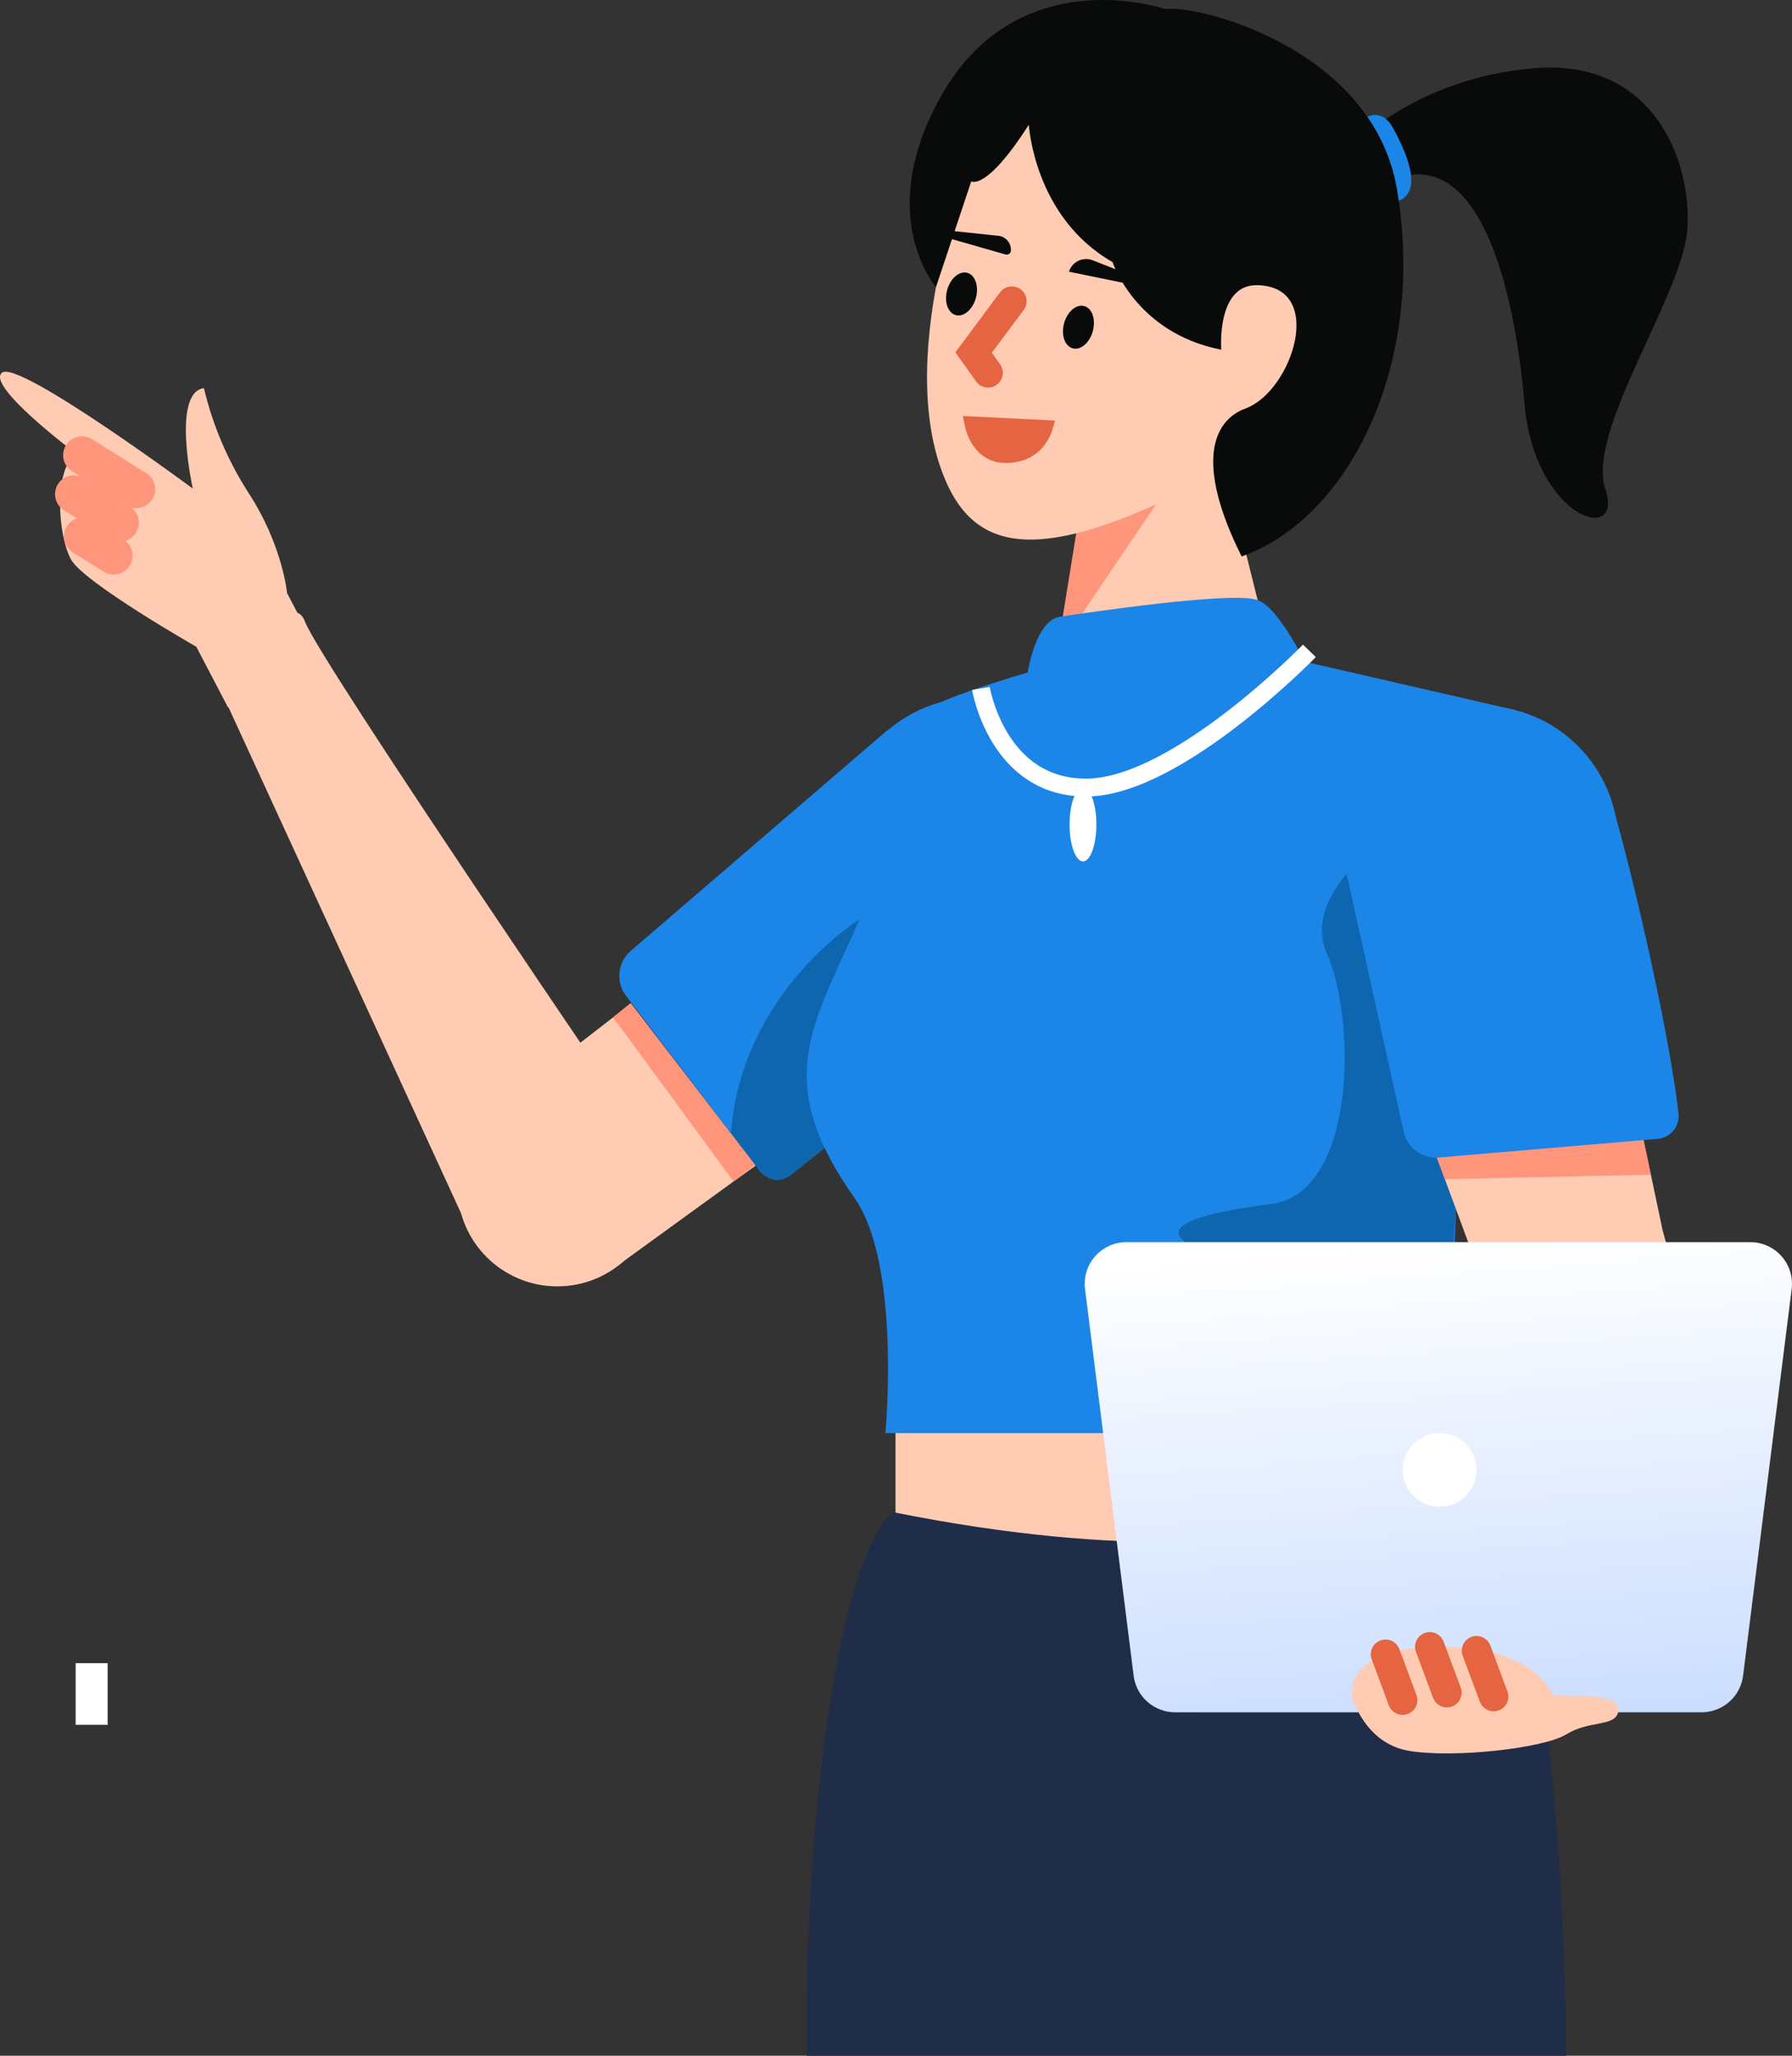<svg width="136" height="156" viewBox="0 0 136 156" fill="none" xmlns="http://www.w3.org/2000/svg">
<rect x="0" y="0" width="136" height="156" fill="#333333" stroke="none"/>
<path d="M109.255 102.41H67.963V122.406H109.255V102.41Z" fill="#FFCCB3"/>
<path d="M67.72 114.737C62.877 119.488 60.972 142.886 61.227 156H118.872C118.872 156 118.769 127.403 114.398 117.766C110.379 108.904 103.699 121.977 67.72 114.737Z" fill="#1F2D49"/>
<path d="M102.317 11.41C102.317 11.41 107.1 5.97 116.384 5.179C125.668 4.387 128.446 12.495 128.049 17.477C127.652 22.458 120.376 32.747 121.831 37.1C123.286 41.453 116.444 39.342 115.698 30.637C114.953 21.93 112.174 9.795 104.634 14.148L102.317 11.41Z" fill="#080B09"/>
<path d="M103.769 8.863C103.769 8.863 104.912 8.203 105.741 9.745C106.569 11.286 108.116 14.417 106.155 15.247C104.195 16.077 103.769 8.863 103.769 8.863Z" fill="#1C85E8"/>
<path d="M77.248 59.001C77.248 59.001 84.665 67.301 82.198 69.963C77.313 75.435 64.32 85.719 60.062 89.123C59.879 89.264 59.669 89.366 59.445 89.426C59.221 89.485 58.988 89.499 58.758 89.468C58.529 89.436 58.308 89.36 58.109 89.243C57.909 89.127 57.734 88.972 57.595 88.787L47.528 75.589C47.134 75.081 46.951 74.442 47.015 73.803C47.079 73.164 47.386 72.574 47.873 72.154L67.374 55.387L77.248 59.001Z" fill="#1C85E8"/>
<path d="M65.54 69.553C65.54 69.553 56.297 75.03 55.464 86.037L57.305 88.394C57.305 88.394 58.461 90.403 60.063 89.123C61.664 87.844 69.073 81.926 69.073 81.926L65.54 69.553Z" fill="#0E66AF"/>
<path d="M74.182 73.725C79.947 73.725 84.621 69.065 84.621 63.316C84.621 57.568 79.947 52.908 74.182 52.908C68.416 52.908 63.743 57.568 63.743 63.316C63.743 69.065 68.416 73.725 74.182 73.725Z" fill="#1C85E8"/>
<path d="M46.999 95.945L37.876 83.9L46.513 77.215L47.866 76.128L57.329 88.468L55.681 89.65L46.999 95.945Z" fill="#FFCCB3"/>
<path d="M55.681 89.65C53.237 86.387 48.642 80.011 46.513 77.215L47.866 76.128L57.305 88.394L55.681 89.65Z" fill="#FF967C"/>
<path d="M42.299 97.615C46.484 97.615 49.877 94.232 49.877 90.059C49.877 85.886 46.484 82.503 42.299 82.503C38.114 82.503 34.721 85.886 34.721 90.059C34.721 94.232 38.114 97.615 42.299 97.615Z" fill="#FFCCB3"/>
<path d="M48.715 85.995C48.715 85.995 24.27 50.198 23.14 47.158C22.041 44.19 16.267 51.334 16.267 51.334L35.186 92.492L48.715 85.995Z" fill="#FFCCB3"/>
<path d="M82.369 36.076L79.43 56.505C79.43 56.505 78.659 59.217 82.082 59.627C85.506 60.038 92.806 59.12 95.413 56.35C98.02 53.58 97.109 52.207 97.109 52.207L91.579 30.033L82.369 36.076Z" fill="#FFCCB3"/>
<path d="M81.96 38.719L89.148 36.188L80.243 49.348L81.96 38.719Z" fill="#FF967C"/>
<path d="M74.236 10.841C74.236 10.841 68.069 25.29 71.283 35.193C73.379 41.651 77.944 42.812 88.398 37.972C97.983 33.535 100.472 30.178 100.472 30.178L101.886 14.071C101.886 14.071 80.499 -2.037 74.236 10.841Z" fill="#FFCCB3"/>
<path d="M79.378 50.631C79.378 50.631 71.478 52.82 69.875 54.099C68.272 55.378 67.106 65.773 64.736 70.907C61.228 78.509 58.957 82.553 64.85 90.906C68.405 95.945 67.196 108.754 67.196 108.754H110.472C109.161 83.567 114.963 53.877 114.963 53.877L95.432 49.389C91.028 50.146 79.378 50.631 79.378 50.631Z" fill="#1C85E8"/>
<path d="M77.997 51.037C77.997 51.037 78.581 47.078 80.448 46.8C82.315 46.521 93.724 44.81 95.498 45.555C97.272 46.3 99.421 51.037 99.421 51.037C99.421 51.037 95.778 59.896 90.548 60.362C85.318 60.828 76.316 59.22 77.268 55.926C78.22 52.632 77.997 51.037 77.997 51.037Z" fill="#1C85E8"/>
<path d="M74.444 52.241C74.444 52.241 75.706 59.882 82.56 59.761C89.413 59.641 99.373 49.389 99.373 49.389" stroke="white" stroke-width="1.357" stroke-miterlimit="10"/>
<path d="M105.497 63.316C105.497 63.316 98.686 67.806 100.692 72.337C102.948 77.43 102.929 90.55 96.455 91.372C84.903 92.839 89.922 94.853 95.263 96.14C100.604 97.427 98.418 97.428 98.418 102.946C98.418 106.873 110.794 110.277 110.472 107.105C108.32 85.876 117.265 72.434 105.497 63.316Z" fill="#0E66AF"/>
<path d="M73.686 32.099L79.423 32.382C79.403 32.452 79.371 32.549 79.327 32.662C79.229 32.908 79.067 33.232 78.81 33.545C78.302 34.167 77.413 34.758 75.877 34.603C74.907 34.418 74.356 33.768 74.043 33.152C73.887 32.844 73.792 32.546 73.737 32.326C73.714 32.235 73.698 32.158 73.686 32.099Z" fill="#E56441" stroke="#E56441"/>
<path d="M74.065 22.601C74.305 21.715 74.01 20.865 73.407 20.703C72.804 20.54 72.121 21.127 71.881 22.013C71.641 22.9 71.936 23.749 72.539 23.912C73.142 24.074 73.825 23.487 74.065 22.601Z" fill="#080B09"/>
<path d="M82.939 25.124C83.179 24.238 82.885 23.388 82.282 23.226C81.679 23.064 80.996 23.651 80.756 24.537C80.516 25.423 80.811 26.273 81.414 26.435C82.017 26.597 82.7 26.01 82.939 25.124Z" fill="#080B09"/>
<path d="M71.821 18.024L76.332 19.317C76.411 19.332 76.492 19.319 76.562 19.279C76.631 19.239 76.684 19.176 76.71 19.1C76.731 18.958 76.722 18.814 76.685 18.675C76.648 18.537 76.583 18.407 76.495 18.294C76.406 18.181 76.296 18.087 76.169 18.018C76.043 17.949 75.905 17.906 75.762 17.892L71.887 17.485C71.59 17.405 71.449 17.924 71.821 18.024Z" fill="#080B09"/>
<path d="M87.245 21.869L81.127 20.62C81.182 20.439 81.275 20.271 81.399 20.127C81.523 19.984 81.677 19.868 81.849 19.787C82.021 19.706 82.208 19.662 82.398 19.657C82.588 19.653 82.778 19.688 82.953 19.761L87.419 21.518C87.568 21.558 87.468 21.929 87.245 21.869Z" fill="#080B09"/>
<path d="M76.793 22.854L73.891 26.751L74.984 28.291" stroke="#E56441" stroke-width="2.239" stroke-linecap="round"/>
<path d="M82.19 65.367C82.752 65.367 83.207 64.112 83.207 62.564C83.207 61.016 82.752 59.761 82.19 59.761C81.628 59.761 81.173 61.016 81.173 62.564C81.173 64.112 81.628 65.367 82.19 65.367Z" fill="white"/>
<path d="M129.085 103.929L113.998 105.161L111.423 94.259L108.32 85.876L124.197 83.981L126.182 93.364L129.085 103.929Z" fill="#FFCCB3"/>
<path d="M124.733 86.515L125.289 89.146L109.654 89.481L108.626 86.702L124.733 86.515Z" fill="#FF967C"/>
<path d="M112.367 74.368C118.133 74.368 122.806 69.708 122.806 63.959C122.806 58.21 118.133 53.55 112.367 53.55C106.602 53.55 101.928 58.21 101.928 63.959C101.928 69.708 106.602 74.368 112.367 74.368Z" fill="#1C85E8"/>
<path d="M110.354 59.065C110.354 59.065 121.356 57.265 122.29 60.768C124.308 67.812 126.789 79.12 127.393 84.528C127.413 84.758 127.388 84.99 127.318 85.21C127.248 85.43 127.135 85.634 126.986 85.81C126.837 85.987 126.654 86.132 126.448 86.237C126.242 86.343 126.017 86.407 125.787 86.425L109.217 87.836C108.576 87.895 107.937 87.707 107.43 87.311C106.923 86.915 106.588 86.34 106.493 85.705L102.006 65.446L110.354 59.065Z" fill="#1C85E8"/>
<path d="M78.081 9.468C78.081 9.468 78.471 16.486 84.434 19.887C84.434 19.887 86.177 25.269 92.684 26.535C92.684 26.535 92.3 21.588 95.402 21.64C100.669 21.729 98.078 29.695 94.517 31.002C92.097 31.89 90.64 35.043 94.232 42.227C102.48 39.294 108.28 27.447 106.006 14.303C104.185 3.778 91.099 0.341 88.41 0.684C88.41 0.684 77.245 -3.162 71.365 7.386C66.34 16.404 71.033 21.786 71.033 21.786L73.712 13.76C73.712 13.76 74.831 14.544 78.081 9.468Z" fill="#080B09"/>
<path d="M129.14 129.936H89.182C88.409 129.936 87.662 129.654 87.083 129.144C86.504 128.634 86.131 127.931 86.035 127.166L82.347 97.815C82.29 97.37 82.33 96.918 82.463 96.49C82.595 96.061 82.818 95.666 83.115 95.329C83.413 94.993 83.779 94.724 84.189 94.539C84.599 94.355 85.044 94.259 85.493 94.259H132.828C133.278 94.259 133.723 94.355 134.133 94.539C134.543 94.724 134.909 94.993 135.206 95.329C135.504 95.666 135.726 96.061 135.859 96.49C135.992 96.918 136.031 97.37 135.975 97.815L132.287 127.166C132.191 127.931 131.818 128.634 131.239 129.144C130.659 129.654 129.913 129.936 129.14 129.936Z" fill="url(#paint0_linear_1153_6051)"/>
<path d="M109.255 114.347C110.804 114.347 112.06 113.095 112.06 111.55C112.06 110.006 110.804 108.753 109.255 108.753C107.706 108.753 106.45 110.006 106.45 111.55C106.45 113.095 107.706 114.347 109.255 114.347Z" fill="white"/>
<path d="M17.306 53.685L14.898 49.079C14.898 49.079 6.384 44.223 5.397 42.467C4.41 40.711 4.022 35.698 5.769 34.414C5.769 34.414 -1.024 29.327 0.133 28.296C1.285 27.19 14.631 37.076 14.631 37.076C14.631 37.076 13.007 29.793 15.476 29.452C16.145 32.275 17.29 34.963 18.864 37.403C21.464 41.411 21.784 45 21.784 45L24.848 50.864L17.306 53.685Z" fill="#FFCCB3"/>
<path d="M6.227 34.543L10.341 37.128" stroke="#FF967C" stroke-width="2.872" stroke-linecap="round" stroke-linejoin="round"/>
<path d="M5.614 37.5L9.105 39.664" stroke="#FF967C" stroke-width="2.872" stroke-linecap="round" stroke-linejoin="round"/>
<path d="M6.292 40.697L8.621 42.165" stroke="#FF967C" stroke-width="2.872" stroke-linecap="round" stroke-linejoin="round"/>
<path d="M121.004 128.738C121.004 128.738 123.116 128.913 122.797 129.975C122.479 131.038 120.594 130.548 118.872 131.61C117.151 132.673 110.344 133.431 106.944 132.866C103.544 132.301 102.6 128.738 102.6 128.738C102.6 128.738 102.032 125.357 108.037 125.01C114.043 124.663 116.837 126.584 117.882 128.667L121.004 128.738Z" fill="#FFCCB3"/>
<path d="M105.153 125.536L106.45 129.014" stroke="#E56441" stroke-width="2.239" stroke-linecap="round"/>
<path d="M108.512 124.969L109.809 128.448" stroke="#E56441" stroke-width="2.239" stroke-linecap="round"/>
<path d="M112.06 125.264L113.357 128.742" stroke="#E56441" stroke-width="2.239" stroke-linecap="round"/>
<path d="M6.956 126.21V130.889" stroke="white" stroke-width="2.428" stroke-miterlimit="10"/>
<defs>
<linearGradient id="paint0_linear_1153_6051" x1="107.825" y1="94.175" x2="113.311" y2="170.309" gradientUnits="userSpaceOnUse">
<stop stop-color="white"/>
<stop offset="1" stop-color="#94B9FF"/>
</linearGradient>
</defs>
</svg>
